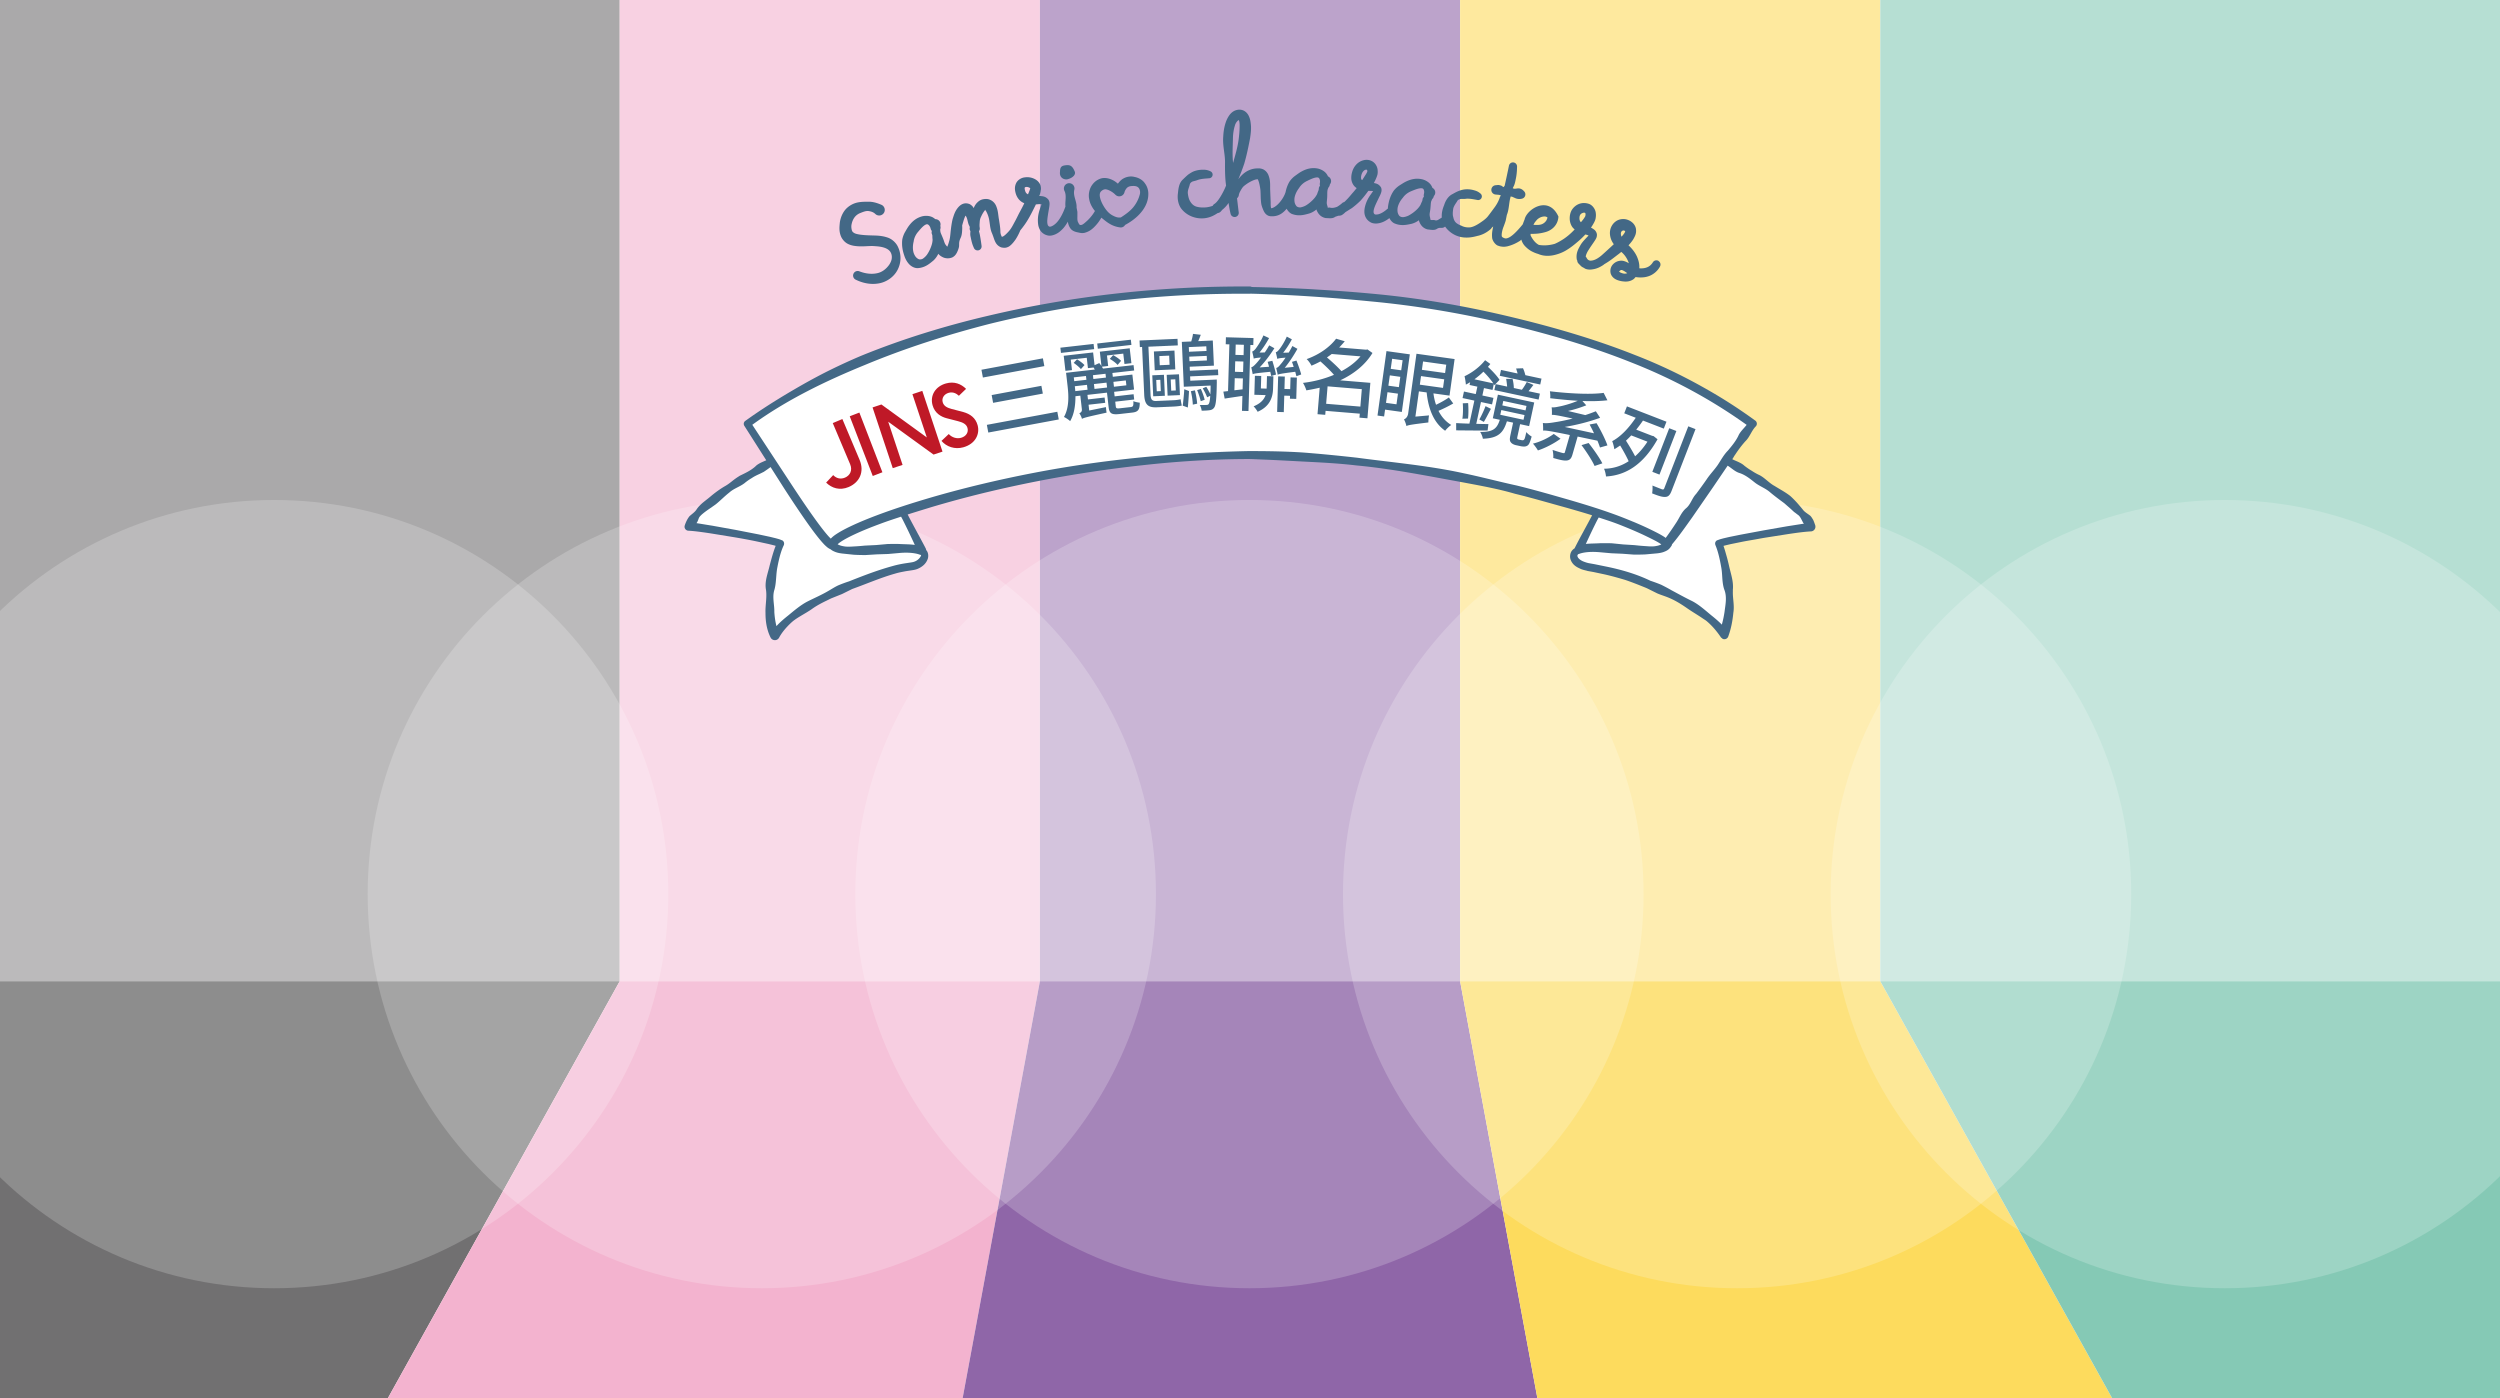 <svg width="1920" height="1074" viewBox="0 0 1920 1074" fill="none" xmlns="http://www.w3.org/2000/svg"><rect x="0" y="0" width="1920" height="1074" fill="#333333" stroke="none"/><g clip-path="url(#clip0_1004_13)"><path fill="#fff" d="M0 0h1920v1073.68H0z"/><g opacity=".6"><path d="M475.943 0H0v753.569h475.943V0z" fill="#717071"/><path d="M798.648 0H475.943v753.569h322.705V0z" fill="#F3B3CF"/><path d="M1121.35 0H798.648v753.569h322.702V0z" fill="#8F66A8"/><path d="M1444.06 0h-322.71v753.569h322.71V0z" fill="#FDDB5D"/><path d="M1920 0h-475.94v753.569H1920V0z" fill="#85C9B5"/></g><path d="M148.782 1341.95h-540.816L0 753.569h475.943L148.782 1341.95z" fill="#717071"/><path d="M689.597 1341.95H148.782l327.161-588.381h322.705L689.597 1341.95z" fill="#F3B3CF"/><path d="M1230.41 1341.95H689.597l109.051-588.381h322.702l109.06 588.381z" fill="#8F66A8"/><path d="M1771.23 1341.95h-540.82l-109.06-588.381h322.71l327.17 588.381z" fill="#FDDB5D"/><path d="M2312.03 1341.95h-540.8l-327.17-588.381H1920l392.03 588.381z" fill="#85C9B5"/><path opacity=".2" d="M210.544 989.37c167.17 0 302.688-135.518 302.688-302.688 0-167.169-135.518-302.687-302.688-302.687S-92.144 519.513-92.144 686.682c0 167.17 135.518 302.688 302.688 302.688z" fill="#fff"/><path opacity=".2" d="M585.056 989.37c167.17 0 302.688-135.518 302.688-302.688 0-167.169-135.518-302.687-302.688-302.687S282.368 519.513 282.368 686.682c0 167.17 135.518 302.688 302.688 302.688z" fill="#fff"/><path opacity=".2" d="M959.577 989.37c167.173 0 302.683-135.518 302.683-302.688 0-167.169-135.51-302.687-302.683-302.687-167.17 0-302.688 135.518-302.688 302.687 0 167.17 135.518 302.688 302.688 302.688z" fill="#fff"/><path opacity=".2" d="M1334.1 989.37c167.17 0 302.69-135.518 302.69-302.688 0-167.169-135.52-302.687-302.69-302.687s-302.69 135.518-302.69 302.687c0 167.17 135.52 302.688 302.69 302.688z" fill="#fff"/><path opacity=".2" d="M1708.61 989.37c167.17 0 302.69-135.518 302.69-302.688 0-167.169-135.52-302.687-302.69-302.687s-302.69 135.518-302.69 302.687c0 167.17 135.52 302.688 302.69 302.688z" fill="#fff"/><path d="M1394.24 404.511c0-.401-.04-.811-.18-1.212l-.04-.107c-.45-1.266-.9-2.621-1.46-3.859-.68-1.097-1.31-2.273-2.23-3.2-1.01-.82-2.1-1.524-3.11-2.264-1-.739-1.94-1.524-2.65-2.486-1.52-1.872-3.07-3.726-4.68-5.499-1.61-1.774-3.29-3.476-5.07-5.062-1.88-1.453-3.88-2.736-5.89-3.957-2.03-1.23-4.08-2.398-6.05-3.645-1.05-.553-2.02-1.204-2.95-1.908-1.88-1.399-3.62-2.994-5.49-4.402a23.683 23.683 0 00-2.95-1.916 42.619 42.619 0 01-6.12-3.414c-2.02-1.167-3.93-2.513-5.77-3.957-.81-.766-1.71-1.355-2.65-1.88-.31-.17-.63-.339-.95-.491-.78-.383-1.56-.757-2.37-1.096-1.09-.463-2.18-.927-3.22-1.479.14-.205.25-.437.39-.642.39-.597.78-1.212 1.11-1.854l1.22-1.791a93.884 93.884 0 013.41-4.786c1.25-1.622 2.54-3.217 3.93-4.75.85-.811 1.56-1.711 2.2-2.656.64-.954 1.21-1.952 1.78-2.95 1.14-2.014 2.28-4.046 3.96-5.766.05-.054.09-.107.14-.17.05-.053.1-.107.15-.169.48-.659.65-1.453.52-2.21a2.97 2.97 0 00-.39-1.07c-.2-.329-.46-.624-.8-.864l-.45-.321a400.97 400.97 0 00-21.72-14.705c-6.06-3.824-12.23-7.433-18.47-10.927-16.62-9.295-33.83-17.45-51.53-24.321-32.39-12.861-65.91-22.379-99.71-30.338-33.81-7.932-68.14-13.742-102.72-16.862-7.95-.74-15.91-1.399-23.87-1.978-5.64-.419-11.29-.758-16.93-1.097-2-.115-4-.267-6.01-.374a1233.47 1233.47 0 00-21.528-.989c-.312-.009-.623-.027-.926-.036-7.594-.285-15.196-.49-22.789-.633-.401-.231-.847-.401-1.346-.401a887.179 887.179 0 00-50.827 1.159c-33.857 1.756-67.608 5.481-101.029 11.256a820.323 820.323 0 00-49.847 10.214c-16.514 3.885-32.913 8.333-49.124 13.422a629.393 629.393 0 00-24.161 8.11 587.804 587.804 0 00-23.823 9.126 461.106 461.106 0 00-23.216 10.614c-10.499 5.161-20.722 10.856-30.801 16.8-11.916 7.032-23.609 14.456-34.856 22.557a2.762 2.762 0 00-1.096 1.72 2.62 2.62 0 000 1.025c.071.339.187.677.383.989l.035.063.027.035 16.791 26.39s-.018 0-.027.009c-1.702.766-3.458 1.452-5.089 2.335-.205.107-.41.231-.606.347-.927.553-1.818 1.168-2.593 1.979-1.756 1.595-3.699 2.878-5.731 4.019s-4.153 2.139-6.265 3.173c-.374.205-.713.463-1.07.686-1.631 1.007-3.164 2.148-4.67 3.342a72.246 72.246 0 01-2.789 2.139 26.99 26.99 0 01-2.959 1.89c-4.055 2.37-7.834 5.187-11.426 8.235-2.691 2.272-5.695 4.286-8.146 6.898a19.662 19.662 0 00-2.245 2.852c-.669 1.007-1.533 1.844-2.478 2.647-.936.802-1.934 1.559-2.87 2.424a19.029 19.029 0 00-2.076 3.253 27.491 27.491 0 00-1.515 3.698l-.054.161c-.08.249-.125.508-.142.775-.027.419.035.829.178 1.203.267.749.82 1.364 1.533 1.711a2.88 2.88 0 001.176.303c3.128.17 6.444.553 9.786.999 2.584.347 5.196.73 7.736 1.123l17.691 2.887c5.891.989 11.773 2.068 17.61 3.298l8.716 1.889 4.269 1.052 1.284.365c-1.952 5.036-3.2 9.813-4.545 14.83 0 .018-.009.036-.018.054-.66 2.95-1.613 5.891-2.309 8.876-.686 2.986-1.114 6.016-.704 9.144 1.141 6.203-.454 12.183-.24 18.44 0 1.551.035 3.119.16 4.688.125 1.568.312 3.146.597 4.705.571 3.129 1.489 6.221 2.906 9.18l.107.223.107.223a3.646 3.646 0 001.586 1.657 3.682 3.682 0 004.991-1.506c1.542-2.879 3.618-5.606 5.98-8.164 1.444-1.559 2.968-3.065 4.617-4.456 1.809-1.443 3.761-2.682 5.739-3.877 2.914-1.764 5.9-3.431 8.716-5.374 3.503-2.566 7.353-4.589 11.274-6.479 1.31-.633 2.594-1.301 3.913-1.898l2.317-.927 5.784-2.317 7.825-3.877c5.499-1.961 10.891-4.109 16.301-6.158 5.409-2.05 10.846-4.011 16.434-5.588 2.148-.669 4.34-1.141 6.541-1.551.633-.116 1.266-.259 1.899-.366l4.269-.641c1.649-.25 3.333-.508 4.928-1.212 1.569-.687 3.12-1.596 4.465-2.826a11.58 11.58 0 003.164-4.785c.651-1.943.508-4.67-.98-6.506-.036-.054-.08-.081-.134-.116-.027-.036-.062-.045-.089-.08 0-.036-.027-.063-.027-.099a3.42 3.42 0 00-.321-1.176c-1.069-2.139-2.192-4.171-3.297-6.247-3.307-6.23-6.693-12.299-9.902-18.538l-.659-1.328c5.918-1.872 11.862-3.69 17.798-5.517 19.749-5.909 39.757-11.024 59.926-15.471a964.722 964.722 0 0120.213-4.225 983.631 983.631 0 0120.302-3.788 927.258 927.258 0 0120.382-3.351 946.207 946.207 0 0140.961-5.383c13.681-1.532 27.415-2.745 41.166-3.564a700.964 700.964 0 0141.255-1.293c3.298.054 6.604.25 9.911.375 10.427.401 20.881.989 31.296 1.541 6.87.348 13.75.696 20.62 1.15 6.87.455 13.73 1.034 20.57 1.845 6.86.633 13.7 1.453 20.51 2.406 6.82.945 13.62 2.023 20.41 3.182 13.58 2.299 27.1 4.902 40.64 7.344 13.51 2.584 27.11 4.937 40.34 8.823 6.69 1.622 13.33 3.413 19.96 5.249 6.63 1.836 13.25 3.725 19.88 5.544 6.5 1.853 13.02 3.743 19.48 5.757l-.51 1.007c-4.25 8.137-8.75 15.962-12.93 24.322-.02.026-.03.053-.04.08a7.83 7.83 0 00-1.64 1.337c-.85.891-1.39 2.103-1.64 3.351a8.552 8.552 0 00-.14 1.88c.03.615.12 1.212.29 1.765a10.12 10.12 0 001.47 2.905c.59.829 1.3 1.524 2.05 2.112.98.776 2.05 1.355 3.12 1.854.56.268 1.12.535 1.66.758 1.28.49 2.57.802 3.87 1.105.38.08.73.249 1.11.312l4.22.757 8.43 1.792c3.45.766 6.89 1.666 10.31 2.629 2.16.606 4.32 1.212 6.46 1.889a260.04 260.04 0 0111.52 4.349c1.59.642 3.2 1.257 4.76 1.961l2.62 1.301 5.21 2.585a72.36 72.36 0 004.09 1.542c1.38.49 2.76.971 4.11 1.524 2.7 1.087 5.3 2.415 7.8 3.885 2.5 1.471 4.93 3.084 7.29 4.742 3.78 2.602 7.75 4.884 11.51 7.477.95.66 1.97 1.239 2.87 1.961 4.39 3.663 8.01 8.039 10.99 12.441l.12.179c.15.231.45.338.67.526.27.231.49.534.85.668s.72.16 1.07.16c.06 0 .11.027.17.027a3.17 3.17 0 002.81-2.059c2.21-6.024 3.36-12.209 3.94-18.368.93-5.427-.53-10.739-.38-16.095.01-.767-.03-1.524.07-2.291.1-1.551.03-3.075-.14-4.59-.34-3.03-1.13-5.989-1.89-8.948-.38-1.479-.75-2.95-1.07-4.429-.67-2.959-1.42-5.9-2.3-8.814a97.778 97.778 0 00-1.86-6.096l1.37-.375 4.27-.998 1.48-.303 7.26-1.479c3.21-.633 6.45-1.159 9.68-1.729 2.65-.464 5.29-.981 7.95-1.417l17.7-2.781c5.82-.864 11.99-1.765 17.47-2.041.34-.018.7-.08 1.03-.205a3.592 3.592 0 002.39-3.19c0-.063-.03-.134-.03-.205h.02z" fill="#436886"/><path d="M706.307 425.954c-4.082-1.506-10.177-1.783-15.703-1.248l-8.538.758-8.681.285-8.752.543c-2.941-.017-5.908-.071-8.903-.249l-9.117-.963a33.809 33.809 0 01-2.389-.392 17.73 17.73 0 01-2.486-.704c-1.177-.472-2.567-1.016-3.824-2.121-1.996-.873-2.86-1.8-3.832-2.647-1.034-.936-1.836-1.863-2.7-2.807-1.658-1.881-3.182-3.779-4.67-5.704-2.968-3.841-5.758-7.745-8.494-11.666-5.472-7.861-10.721-15.82-15.908-23.823l-10.508-16.514-2.281 1.666-2.852 1.961-3.093 1.542c-2.103.953-4.206 1.925-6.105 3.226a40.675 40.675 0 00-5.65 3.948c-3.636 2.799-8.28 4.109-11.711 7.219-1.809 1.417-3.511 2.95-5.205 4.492-1.693 1.542-3.368 3.084-5.115 4.501-3.619 2.682-7.549 5.035-10.918 7.985-.775.793-1.657 1.524-2.103 2.576-.472 1.033-.74 2.192-1.31 3.101-.152.321-.366.562-.544.856 4.109.632 8.11 1.328 12.192 1.969l17.745 3.2 17.699 3.458 8.859 1.898 4.456 1.087 2.282.642 1.23.419c.258.151.508.196.873.383.107.036.214.027.321.072 1.185.516 1.773 1.755 1.595 2.976 0 .045-.018.08-.026.125-.036.196-.045.401-.134.597a.25.25 0 01-.036.071l-.089.188c-1.702 3.556-2.941 7.86-3.903 12.174-.321 1.435-.615 2.87-.883 4.287-.909 4.322-.882 8.734-1.452 13.065a33.993 33.993 0 01-.82 4.296c-1.462 4.295-.722 8.698-.33 13.02.133 1.444.223 2.879.187 4.296.232 3.69.749 7.353 1.631 10.873 2.772-3.075 5.927-5.713 9.046-8.199 4.67-3.832 9.286-7.816 14.607-10.632 2.683-1.364 5.392-2.63 8.075-3.931 2.682-1.301 5.329-2.638 7.905-4.144 2.593-1.462 5.098-3.137 7.789-4.394a103.78 103.78 0 018.369-3.101c8.244-3.28 16.586-6.524 25.115-9.269a189.98 189.98 0 018.6-2.558c2.888-.82 5.837-1.435 8.814-1.925l4.483-.677c1.212-.187 2.451-.366 3.529-.856 1.106-.436 2.059-1.114 2.817-1.818.748-.704 1.292-1.444 1.586-2.014.303-.49.392-.766.294-1.159-.232-.035-.472-.026-.686-.107l-.33-.124-.018-.009zm678.093-25.347c-1.08-1.863-1.84-4.135-3.82-5.365-.9-.678-1.74-1.391-2.71-2.023l-2.46-2.291-5.1-4.465c-3.66-2.7-7.32-5.419-10.85-8.36-3.45-3.074-7.97-4.589-11.61-7.397-.9-.713-1.81-1.435-2.73-2.139-1.82-1.408-3.71-2.754-5.75-3.823a21.704 21.704 0 00-3.2-1.39c-3.61-1.025-6.23-3.797-9.33-5.722l-11.16 16.443-16.19 23.457c-4.97 6.925-9.68 13.805-15.37 20.525-.12.339-.13.731-.33 1.016l-.9 1.275c-1.56 2.21-3.59 2.941-5.21 3.573-1.7.606-3.29.847-4.86 1.034l-9.1.829c-2.99.143-5.95.169-8.89.152l-8.74-.66-8.67-.374-8.57-.776a66.068 66.068 0 00-4.23-.249c-4.25-.098-8.49.294-11.75 1.47l-.27.098c-.11.036-.22.027-.33.054-.75.526-1.05 1.176-.65 2.103.65 1.649 2.83 3.066 5.07 3.859 1.13.428 2.32.811 3.57 1.061l4.44.793 8.8 1.8c11.71 2.38 23.33 5.758 34.02 10.909 2.83.945 5.64 1.952 8.38 3.11 2.67 1.337 5.3 2.727 7.89 4.225 5.26 2.816 10.46 5.704 15.89 8.333 5.34 2.816 9.86 6.96 14.53 10.819 2.81 2.228 5.59 4.59 8.21 7.228.1-.49.19-.989.34-1.47.71-2.692 1.24-5.464 1.68-8.298.69-5.615 2.06-11.604-.22-17.263-.48-1.399-.79-2.825-1.01-4.26-.67-4.305-.49-8.725-1.35-13.039-.25-1.408-.52-2.852-.81-4.286-.88-4.314-2-8.645-3.51-12.264l-.14-.312c-.06-.142-.05-.294-.08-.436-.02-.09-.05-.17-.06-.268-.17-1.23.45-2.46 1.64-2.959.11-.044.22-.035.32-.062.35-.169.58-.214.83-.348l1.23-.401 2.29-.624 4.47-1.042 8.87-1.801 17.73-3.306 17.75-3.101c4.35-.66 8.61-1.373 13.01-2.024-.4-.481-.79-.971-1.03-1.568h.03z" fill="#fff"/><path d="M1261.5 410.482c-6.2-2.87-12.53-5.499-18.93-7.995-4.86-1.845-9.81-3.449-14.77-5.053l-.94 1.693c-3.13 6.114-6.08 12.397-8.94 18.618 3.82-.401 7.46-.303 11.12-.561 2.97-.045 5.92-.036 8.85.053l8.7.882 8.62.535c2.86.321 5.69.597 8.51.758 2.8.214 5.64.472 8.24-.089 1.43-.205 2.89-.687 3.94-1.212-.33-.241-.63-.473-.99-.704a53.141 53.141 0 00-4.28-2.451c-2.97-1.533-6.04-3.013-9.12-4.474h-.01zm-605.761 9.198c2.816-.134 5.659-.375 8.52-.66l8.636-.419 8.699-.784c2.923-.08 5.873-.089 8.832-.045 3.992.268 7.976.134 12.147.722-3.021-6.55-6.158-13.172-9.438-19.651-.365-.687-.749-1.355-1.105-2.041-5.446 1.773-10.882 3.565-16.238 5.57-6.408 2.38-12.772 4.893-18.903 7.727-3.057 1.417-6.078 2.923-8.895 4.563-1.381.829-2.763 1.693-3.868 2.593-.338.277-.561.517-.82.767 1.034.606 2.621 1.176 4.171 1.426 2.612.606 5.464.401 8.262.232z" fill="#fff"/><path d="M1254.41 400.732c3.22 1.346 6.42 2.754 9.6 4.215 3.17 1.489 6.34 3.022 9.5 4.679 1.58.829 3.15 1.729 4.73 2.754.33.223.68.499 1.01.74 2.7-3.645 5.26-7.371 7.72-11.158 1.98-2.817 3.34-6.07 5.37-8.841.68-.927 1.44-1.801 2.31-2.576 3.77-2.941 4.74-7.878 7.96-11.22 2.75-3.663 5.46-7.362 8.07-11.141 2.52-3.832 5.77-7.13 8.4-10.882 2.55-3.805 4.68-7.932 7.93-11.22 2.96-3.512 5.9-7.041 7.96-11.203 1.42-3.378 4.3-5.775 6.45-8.583-27.12-19.428-56.81-35.417-87.98-47.698-31.98-12.807-65.14-22.441-98.67-30.329-33.54-7.86-67.63-13.6-101.98-16.79-30.73-3.03-61.566-5.169-92.483-5.945-.115.018-.222.071-.338.071h-.018c-8.413-.071-16.835 0-25.249.179a823.248 823.248 0 00-75.558 5.142c-8.36.963-16.71 2.05-25.035 3.271a780.423 780.423 0 00-74.301 14.589c-32.593 8.369-64.712 18.636-95.709 31.559-30.213 12.37-59.926 26.701-86.334 45.889l29.857 45.479c5.213 7.932 10.48 15.82 15.935 23.538 2.727 3.85 5.499 7.673 8.377 11.354 1.435 1.836 2.906 3.636 4.412 5.321a52.725 52.725 0 001.702 1.755 19.046 19.046 0 011.756-1.675c1.551-1.257 3.092-2.219 4.652-3.182 3.119-1.854 6.274-3.44 9.465-4.946 6.372-2.995 12.843-5.606 19.357-8.075 6.515-2.459 13.084-4.741 19.688-6.907 6.604-2.165 13.234-4.206 19.892-6.185 13.315-3.921 26.728-7.477 40.212-10.721a932.295 932.295 0 0140.658-8.788c27.245-5.258 54.712-9.162 82.305-11.898 27.592-2.736 55.301-4.295 83.053-4.884 13.939.027 27.771.196 41.634 1.106 13.83 1.069 27.63 2.441 41.4 3.983 27.45 3.69 55.17 6.043 82.29 12.023 13.58 2.825 26.98 6.435 40.53 9.367 13.47 3.297 26.79 7.156 40.13 10.971 13.32 3.903 26.61 7.985 39.61 12.958a405.12 405.12 0 019.7 3.913l.03-.009z" fill="#fff"/><path d="M646.937 321.819l13.213 31.31c3.931 9.316-.089 17.403-8.403 20.912-6.84 2.886-12.988.827-17.276-3.407l5.419-5.76c2.498 2.627 5.78 3.326 9.082 1.933 3.833-1.618 5.922-5.556 3.932-10.273l-13.338-31.605 7.371-3.11zm30.751 40.883l-7.404 2.857-17.695-45.856 7.404-2.857 17.695 45.856zm15.482-5.664l-7.531 2.505-15.514-46.639 6.801-2.262 34.856 25.299-11.05-33.218 7.591-2.525 15.514 46.639-6.862 2.282-34.835-25.238 11.03 33.157zm42.71-33.544l-8.8-2.275c-4.22-1.088-9.149-3.772-10.877-10.001-2.137-7.709 2.408-14.549 10.302-16.738 6.414-1.779 11.593.372 15.432 4.155l-5.501 5.312c-1.876-1.738-4.538-3.192-7.806-2.285-3.701 1.026-5.484 4.177-4.645 7.199.872 3.145 3.588 4.318 6.825 5.213l8.879 2.32c5.474 1.537 9.556 4.523 11.112 10.135 1.865 6.722-1.588 14.388-11.024 17.005-6.476 1.795-12.867-.417-16.709-4.93l5.579-5.267c2.397 2.656 6.107 3.819 9.437 2.895 3.947-1.094 5.853-4.279 4.947-7.548-.838-3.022-3.712-4.284-7.151-5.19z" fill="#BF1927"/><path d="M753.75 283.967l47.192-8.772 1.111 5.978-47.192 8.772-1.111-5.978zm7.844 19.438l38.194-7.1 1.111 5.978-38.193 7.1-1.112-5.978zm-3.688 22.883l54.113-10.058 1.1 5.914-54.113 10.059-1.1-5.915zm110.575-65.405l.455 4.007-25.818 2.932-.455-4.006 25.818-2.933zm-28.616 3.251l.455 4.006-25.5 2.896-.455-4.006 25.5-2.896zm-5.062 31.428l-9.348 1.061c.138 1.209.275 2.417.363 3.76l9.411-1.069-.426-3.752zm-.773-6.805l-9.348 1.062.333 2.925 9.348-1.061-.333-2.926zm15.34 1.221l-.332-2.925-9.666 1.098.332 2.925 9.666-1.098zm15.257 2.196l-9.538 1.084.426 3.752 9.539-1.084-.427-3.752zm-24.056 6.533l9.666-1.098-.426-3.752-9.666 1.098.426 3.752zm19.465 14.858l8.394-.953c1.844-.21 2.146-.953 1.996-4.543 1.161.577 3.402 1.031 4.901 1.183.042 5.47-1.318 7.106-5.77 7.612l-9.666 1.097c-6.295.716-7.909-.454-8.465-5.35l-1.257-11.065-15.008 1.704.397 3.498 12.782-1.452.463 4.07-12.782 1.452.505 4.451 12.843-2.618a47.82 47.82 0 00.484 4.261c-15.399 3.359-17.582 3.993-18.909 4.788-.271-1.257-1.287-3.396-2.039-4.341.982-.434 2.203-1.024 1.957-3.186l-1.17-10.301-3.751.426c.015 6.375-.78 13.55-4.074 19.142-.95-.987-3.526-2.691-4.743-3.197 4.081-7.163 3.606-16.448 2.848-23.126l-1.228-10.81 22.066-2.506a39.874 39.874 0 00-.951-1.567l-4.324.491-.903-7.949-12.273 1.394.918 8.076-5.024.571-1.315-11.574 22.575-2.564 1.112 9.793 3.615-1.634c.532.712 1.127 1.418 1.674 2.257l-1.25-11.001 22.956-2.607 1.301 11.446-5.342.607-.903-7.949-12.527 1.423.917 8.076-4.833.549c.319.543.631 1.023.873 1.447l23.465-2.666.469 4.134-16.724 1.899.332 2.926 15.008-1.705 1.307 11.51-15.325 1.741.397 3.497 14.562-1.654.462 4.07-14.562 1.654.397 3.498c.181 1.589.662 1.857 3.142 1.575zm-27.15-33.18l-2.742 3.081c-1.19-1.41-3.542-3.398-5.566-4.778l2.587-2.742c2.074 1.246 4.467 3.036 5.721 4.439zm19.425-4.783l2.572-2.868c2.194 1.168 4.849 2.992 6.103 4.395l-2.671 3.138c-1.198-1.475-3.796-3.37-6.004-4.665zm35.757 32.354l13.171-.584c1.79-.079 4.147-.376 5.476-.755.187 1.337.612 3.688.919 4.828-1.201.373-3.814.681-6.627.806l-12.468.553c-6.905.307-9.445-2.079-9.785-9.752l-1.623-36.572-1.726.077-.224-5.051 29.155-1.293.224 5.051-22.57 1.001 1.634 36.828c.17 3.836 1.247 5.005 4.444 4.863zm10.17-27.806l-.312-7.033-7.545.335.312 7.033 7.545-.335zm3.743-10.928l.641 14.45-15.792.7-.641-14.45 15.792-.7zm-13.988 22.594l.385 8.695 3.133-.139-.385-8.695-3.133.139zm-2.327 12.531l-.715-16.112 8.951-.397.715 16.112-8.951.397zm17.354-4.485l-.38-8.568-3.517.156.38 8.568 3.517-.156zm2.46-12.409l.71 15.984-9.463.42-.709-15.985 9.462-.419zm6.77 25.517l-3.907-1.429c.422-3.478 1.009-9.013 1.17-12.608l3.649 1.376c-.164 3.531-.557 9.121-.912 12.661zm2.327-12.532l3.11-.65c.848 3.229 1.547 7.427 1.736 10.237l-3.364.726c-.06-2.816-.695-7.016-1.482-10.313zm11.86-34.479l-13.427.595.159 3.581 13.426-.596-.158-3.58zm-12.945 11.465l13.427-.596-.156-3.516-13.427.595.156 3.517zm22.127 10.678l-21.611.958.148 3.325 20.332-.902s-.002 1.41.026 2.049c-.2 12.821-.684 17.776-2.078 19.567-.906 1.258-2.037 1.756-3.565 1.952-1.274.185-3.7.356-6.008.331-.123-1.34-.717-3.172-1.474-4.355 2.246.092 4.292.002 5.187-.038.831-.037 1.276-.121 1.698-.716.544-.729.977-2.542 1.193-6.331l-2.382 1.195c-.657-1.829-2.066-4.714-3.381-6.897l2.704-1.145c1.167 1.742 2.42 3.992 3.141 5.818.11-1.863.202-4.109.211-6.8l-20.588.913-1.528-34.462 7.225-.32c.618-1.95 1.161-4.152 1.343-5.825l5.988.695c-.629 1.693-1.262 3.323-1.961 4.892l11.189-.497.857 19.309-18.606.826.136 3.069 21.611-.959.193 4.348zm-10.436 18.913l-3.027 1.095c-.485-2.285-1.667-5.82-2.748-8.527l2.843-.895c1.206 2.638 2.449 6.106 2.932 8.327zm29.886-34.294l.229-7.933-6.27-.18-.228 7.932 6.269.181zm-7.052 27.008l6.295-.715.241-8.381-6.269-.18-.267 9.276zm6.678-14.022l.232-8.06-6.269-.181-.232 8.061 6.269.18zm7.832-20.711l-2.239-.064-1.462 50.731-4.989-.144.329-11.451c-4.886.691-9.709 1.449-13.632 2.04l-.999-5.343 3.598-.408 1.034-35.889-2.815-.082.154-5.373 21.176.61-.155 5.373zm10.517 23.865l4.926.142-.278 9.66c-.183 6.333-2.308 13.443-11.84 17.586-.542-1.168-2.145-3.327-3.08-4.186 5.637-2.335 8.095-5.401 9.212-8.634l-8.636-.249.42-14.586 4.862.14-.277 9.596 4.415.127.276-9.596zm.509-10.998l3.608-.792c1.054 3.424 2.333 7.942 2.833 10.582l-3.746 1.108a55.891 55.891 0 00-.675-3.22c-10.85 1.032-12.461 1.369-13.499 1.852-.221-1.223-.721-3.863-1.129-5.283 1.031-.226 2.278-1.279 3.799-2.964.66-.685 2.118-2.372 3.717-4.567-3.849.274-4.946.562-5.595.863-.157-1.221-.783-3.928-1.187-5.476.774-.17 1.693-.976 2.622-2.101.867-1.192 4.132-5.644 5.994-10.264l4.359 2.046c-2.165 4.036-4.908 8.118-7.363 11.121l4.036-.076a60.524 60.524 0 003.423-5.472l3.969 2.228c-3.421 5.407-7.48 10.733-11.309 14.72l7.186-.497c-.281-1.353-.694-2.581-1.043-3.808zm25.779 9.707l-3.689 1.366c-.23-.903-.579-2.13-.862-3.418-10.795 1.353-12.471 1.753-13.511 2.3-.157-1.221-.787-3.801-1.131-5.219.965-.164 2.148-1.219 3.414-2.911.725-.748 2.188-2.626 3.73-5.015-4.492.319-5.652.606-6.303.971-.223-1.159-.789-3.736-1.196-5.156.835-.104 1.625-.85 2.554-1.976.993-1.124 4.066-5.581 5.923-10.009l3.909 2.097c-2.03 3.783-4.442 7.491-6.7 10.307l4.294-.132c.941-1.573 1.953-3.337 2.77-5.042l3.908 2.161c-2.97 5.293-6.386 10.509-9.768 14.573l6.871-.699c-.409-1.356-.884-2.65-1.297-3.878l3.422-.99c1.375 3.369 2.972 7.961 3.662 10.67zm-8.456 11.281l.26-9.021 4.862.141-.472 16.377-4.862-.14.064-2.239-4.414-.128-.365 12.667-5.118-.147.787-27.317 5.118.148-.274 9.532 4.414.127zm27.604 11.247l26.28 2.165 1.11-13.395-26.28-2.165-1.11 13.395zm26.38-36.421l-22.07-1.819c-1.23.926-2.46 1.788-3.68 2.651 3.78 3.201 8.37 7.433 11.13 10.55 5.72-3.062 10.78-6.819 14.62-11.382zm7.57 20.338l-2.24 27.236-6.13-.505.26-3.061-26.28-2.166-.25 3.062-5.94-.489 1.68-20.347c-3.41.811-6.86 1.49-10.25 2.045-.5-1.71-1.64-4.308-2.61-5.737 8.04-.943 16.3-3.024 23.82-6.193-2.63-3.107-6.8-7.11-10.39-10.296a71.348 71.348 0 01-6.88 3.286c-.71-1.536-2.44-3.926-3.7-5.057 10.66-3.81 18.36-9.982 22.61-15.668l6.65 1.96c-1.35 1.623-2.77 3.24-4.31 4.783l20.73 1.707.98-.24 3.88 2.761c-5.64 9.295-14.56 16.202-24.78 21.011l23.15 1.908zm24.78-17.362l-8.05-1.12-1.08 7.734 8.05 1.12 1.08-7.734zm-12.76 32.73l8.05 1.12 1.14-8.177-8.05-1.12-1.14 8.177zm2.94-21.108l-1.11 7.923 8.06 1.12 1.1-7.924-8.05-1.119zm15.36-16.15l-6.15 44.246-12.87-1.79-.73 5.261-5.08-.705 6.89-49.507 17.94 2.495zm8.6 16.704l-.92 6.593 17.81 2.478.92-6.593-17.81-2.478zm19.37-8.742l-17.81-2.478-.89 6.403 17.81 2.478.89-6.403zm1.99 25.155l3.37 4.604c-3.45 2.04-7.75 4.155-11.32 5.662 2.28 4.517 5.51 8.261 9.8 10.861-1.49.956-3.59 2.991-4.69 4.452-8.77-6.194-12.87-16.651-14.2-29.436l-5.95-.829-2.7 19.398 10.47-.935c-.31 1.703-.51 4.066-.5 5.423-13.15 1.596-15.4 1.994-16.86 2.76-.26-1.393-1.14-3.906-1.88-5.107 1.17-.484 2.84-1.803 3.22-4.529l6.38-45.894 29.29 4.074-3.91 28.082-12.36-1.72c.41 3.094 1.04 6.025 2.02 8.745 3.38-1.596 7.3-3.765 9.82-5.611zm34.96-5.683l.99-4.567 8.82 1.899c-.14-1.797-.42-4.149-.76-5.924l4.91.01c.59 2.155.99 5.123.98 7.018l6.19 1.334c1.36-1.738 2.88-4.226 3.77-5.933l5.09 2.209c-1.28 1.688-2.56 3.377-3.73 4.828l8.7 1.873-.98 4.567-33.98-7.314zm36.2-8.771l-.97 4.505-31.1-6.695.97-4.505 12.76 2.748c-.37-1.323-.8-2.66-1.13-3.845l5.27-.174c.77 1.606 1.39 3.573 1.81 5.299l12.39 2.667zm-51.5.5l14.51 3.125c-1.89-2.764-4.7-6.119-7.62-8.974-2.17 2.153-4.56 4.126-6.89 5.849zm10.73 34.389l-.62 4.974c-8.44.015-17.39-.079-24.12-.153l-.04-5.574c2.84.155 6.34.319 10.18.426l3.81-17.706-9.07-1.954 1.08-5.005 9.07 1.953 1.23-5.693-6.01-1.293.46-2.128c-1.13.674-2.18 1.299-3.28 1.848-.08-1.458-.59-4.842-1.03-6.442 5.52-2.543 11.66-7.047 15.81-12.309l4.02 2.896c-.63.782-1.24 1.501-1.85 2.22 3.66 3.342 7.05 7.083 8.91 9.972l-3.88 4.073-.54-.837-.97 4.505-6.57-1.414-1.23 5.693 8.51 1.832-1.08 5.006-8.51-1.832-3.61 16.768c3.06.07 6.19.153 9.33.174zm-19.68-15.954l4.1-.166c.33 3.933.33 8.779-.08 11.899l-4.34.112c.53-3.093.6-7.988.32-11.845zm16.17 14.283l-3.46-1.858c1.57-2.739 3.65-7.202 4.76-10.236l4.14 2.069c-1.85 3.4-3.83 7.425-5.44 10.025zm13.42-9.092l-.78 3.629 17.83 3.839.78-3.629-17.83-3.839zm1.51-7.008l-.74 3.442 17.83 3.839.74-3.442-17.83-3.839zm11.94 29.675l1.94.417c.5.108 1.08.167 1.43.046.34-.058.75-.428 1.1-1.139.3-.786.78-2.712 1.29-5.09.86 1.168 2.69 2.676 4.1 3.437-.72 2.463-1.53 4.974-2.18 5.881-.61.982-1.57 1.496-2.66 1.718-.9.2-2.5.051-3.56-.178l-3.76-.808c-1.37-.296-3.05-1.049-3.84-2.203-.88-1.105-1.01-2.312-.24-5.878l1.98-9.197-4.76-1.024c-2.75 8.834-6.65 12.97-18.46 13.374-.2-1.484-1.19-3.921-2.08-5.227 10.05.135 12.93-2.585 15.1-9.319l-5.38-1.158 3.9-18.145 27.91 6.008-3.91 18.144-6.94-1.495-2.07 9.573c-.18.876-.24 1.452-.03 1.694.21.241.56.447 1.12.569zm26.83-4.332l5.2 3.694c-4.99 3.691-11.85 7.176-17.37 8.985-.79-1.426-2.59-3.944-3.82-5.23 5.51-1.342 11.75-4.275 15.99-7.449zm33.54 5.193l-15.2-3.178-3.98 13.838c-.85 2.952-1.99 4.356-4.52 4.562-2.46.224-5.73-.653-10.22-1.945.15-1.688-.07-4.414-.55-6.217 3.4 1.176 6.9 2.185 7.96 2.425 1.01.222 1.32.046 1.52-.63l3.8-13.223c-15.79-3.214-18.41-3.571-20.53-3.382.07-1.178-.01-4.132-.19-5.846 2.25.312 5.09.133 9.24-.606 2.49-.347 7.62-1.268 13.65-2.795-12.28-2.67-14.4-2.947-15.97-2.801.09-1.239.09-4.237-.18-5.846 1.6.196 3.28-.055 5.62-.578 2.24-.356 8.69-1.961 14.47-4.428-7.01-.418-14.39-1.145-21.21-1.977.24-1.529 0-3.929-.2-5.319 14.49 1.709 31.14 2.639 41.27 1.226l2.89 5.693c-5.59.657-12.22.811-19.2.534l2.97 3.32c-4.58 1.81-9.34 3.304-14.04 4.35l13.28 3.156c2.72-.883 5.47-1.888 8.1-2.929l3.29 5.009c-9.06 3.252-18.25 5.537-27.2 7.022l22.51 4.88c-1.06-2.367-2.31-4.725-3.38-6.767l5.34-.991c3.29 5.474 6.83 12.62 8.35 17.053l-5.73 1.615a70.788 70.788 0 00-1.96-5.225zm-12.23 3.404l5.46-1.625c3.76 4.746 8.43 11.419 10.55 15.626l-5.97 2.01c-1.81-4.118-6.29-11.002-10.04-16.011zm50.66-2.637l-12.47-4.835a65.898 65.898 0 01-4.04 4.06c2.43 3.825 5.22 8.478 7.02 11.989 3.45-3.056 6.61-6.774 9.49-11.214zm-17.83-21.81l2.06-5.31 30.37 11.775-2.06 5.31-15.99-6.199c-1.61 2.394-3.43 4.778-5.18 6.984l12.23 4.742 1.09.215 3.04 2.415c-10.9 19.454-24.27 27.726-39.57 28.591-.16-1.71-.76-4.414-1.53-5.95 6.6-.047 13.01-1.886 18.92-5.776-1.6-3.501-4.17-8.204-6.52-12.066-1.48 1.003-2.97 2.005-4.47 2.865-.19-1.448-.95-4.625-1.65-6.199 6.55-3.433 12.77-10.084 18.09-17.973l-8.83-3.424zm40.03 13.598l-12.98 33.476-5.49-2.128 12.98-33.477 5.49 2.129zm9.15-3.592l5.55 2.151-18.41 47.5c-1.28 3.282-2.57 4.496-4.86 4.568-2.26.155-5.37-.846-10.06-2.733.31-1.525.42-4.295.26-6.005 3.14 1.286 6.31 2.512 7.2 2.859 1.04.333 1.51.174 1.88-.781l18.44-47.559zM681.344 182.328c-3.039-.99-5.971-1.311-8.761-1.435-5.481-.134-10.98-.232-14.946-1.284-.962-.267-1.702-.65-2.13-1.007-.472-.294-.713-.543-.971-1.016-.535-.98-.954-3.404-.526-5.303.82-4.046 2.87-7.005 6.31-8.529 2.139-.829 4.287-1.818 6.417-1.702 2.085.267 3.948.784 5.499 2.264a4.295 4.295 0 104.598-7.077l-.445-.187c-2.959-1.221-6.319-2.263-9.527-2.103-3.173-.045-6.292.018-9.189.784-3.289.9-6.586 2.915-8.823 5.74-2.193 2.861-3.387 6.176-3.868 9.456-.294 3.36-.749 6.461.873 10.579.847 2.04 2.469 3.992 4.296 5.213 1.872 1.177 3.743 1.703 5.392 2.014 6.586 1.141 11.702-.187 16.648.348 4.991.276 8.797 1.266 10.944 3.529 1.195 1.203 1.943 3.342 1.774 5.267-.036 1.979-.954 3.842-1.996 5.446-2.228 3.119-5.366 5.766-9.447 6.533-4.002.873-8.619.338-13.155-1.355l-.437-.161a3.498 3.498 0 00-4.331 1.729 3.503 3.503 0 001.577 4.688c5.214 2.594 11.453 4.011 17.647 2.915 6.167-1.025 11.951-5.045 14.723-10.731 2.861-5.668 2.816-12.495-.374-18.359-1.729-2.941-4.706-5.356-7.772-6.248v-.008zm138.791-44.722c4.153-1.168 6.15-3.726 5.285-5.811-1.943-4.715-3.725-5.463-7.976-4.733-3.378.58-3.253 2.906-3.414 5.375-.294 4.482 3.699 5.855 6.105 5.178v-.009zm453.655 62.787a3.19 3.19 0 00-4.39 1.051c-1.32 2.148-3.17 3.61-5.64 4.251-1.22.321-2.57.464-3.95.41-.27 0-.55-.053-.83-.08.28-3.306-.68-6.435-1.88-9.153-1.56-3.315-3.85-6.105-6.42-8.493.06-.071.14-.125.2-.196 1.26-1.346 2.48-2.808 3.61-4.635.97-1.844 2.53-4.126 1.89-8.012-.36-1.871-1.51-3.547-2.67-4.563-1.18-1.016-2.18-1.613-3.71-2.174-2.9-1.052-6.39-.633-8.88 1.087-2.52 1.693-4.1 4.456-4.55 7.183-.45 2.754.15 5.285 1.03 7.415.5 1.123 1.12 2.13 1.8 3.075a667.5 667.5 0 01-8.84 8.092c-2.31 2.077-5.01 3.877-7.49 4.358-.68.143-1.23.196-1.72.179-.53-.054-.96-.259-1.4-.455-.57-.374-1.03-.936-1.49-1.8-.09-.17-.2-.357-.33-.517-.08-.107-.2-.161-.28-.259.08-1.319.98-3.422 2.25-5.293 1.49-2.46 3.26-4.777 5.16-7.745.41-.829 1.08-1.604 1.18-3.485.12-1.569-.94-3.342-1.88-4.1-.98-.811-1.88-1.31-2.69-1.702.9-1.319 1.75-2.718 2.59-4.331.23-.526.44-.927.67-1.613.28-.829.38-1.489.41-1.961.17-1.043.18-2.237 0-3.511-.27-2.54-2.26-5.713-5.1-6.792-5.47-1.907-10.38.286-13.16 4.43-1.36 2.148-1.75 4.697-1.73 6.613-.04 2.094.56 4.607 1.96 6.648.57.785 1.21 1.346 1.84 1.899-3.05 3.253-6.45 6.185-10.18 8.377a41.234 41.234 0 01-5.06 2.656c-3.98 1.185-8.34 1.506-12.25.847-2.72-1.417-4.84-4.18-6.37-7.308-.02-.384-.01-.785 0-1.195 3.8.089 7.34-.205 11.29-1.319 4.68-1.212 9.7-5.071 10.1-11.942-7.62-16.72-24.34-5.57-25.96 2.112-.51 1.266-1 2.558-1.47 3.868-2.05 2.54-4.21 4.973-6.49 7.103-1.97 1.827-4.3 3.565-6.4 3.717-.5 0-.97-.099-1.31-.268-.4-.142-1.06-.445-1.32-.668-.64-.669-.39-.179-.59-.972-.2-1.666.39-4.759 1.55-7.495.49-1.417 1.06-2.816 1.47-4.26l.89-4.403c1.85-4.509 1.53-9.563 2.96-14.17l1.16.223 2.38 1.078c1.58.713 3.31.847 5.18.383a3.537 3.537 0 001.45-.775 3.379 3.379 0 00.23-4.768l-.28-.303c-1.39-1.533-2.98-2.202-4.78-2.041-.91.134-1.83.303-2.69.232l-.96-.268c-.02-.089-.02-.178-.05-.267.37-.713.73-1.417 1.04-2.148.56-1.435.88-2.932 1.16-4.429.67-2.977.97-6.025 1.03-9.109l.02-.775c.04-1.489-1-2.843-2.52-3.146a3.145 3.145 0 00-3.71 2.46 697.468 697.468 0 01-3.32 15.516c-.3.258-.51.57-.71.909-.71-.152-1.29-.829-1.96-1.132-.83-.178-1.63-.544-2.53-.454l-1.78.178a3.58 3.58 0 00-3.21 3.235c-.19 1.97 1.27 3.716 3.24 3.904l2.57.24c.49.107.98.241 1.47.348-.44.846-.86 1.693-1.12 2.593-1.01 2.692-2.48 5.151-4.21 7.397-1.64 2.22-3.21 4.394-4.88 6.489-1.76 2.032-3.99 3.466-6.08 4.901-2.13 1.355-4.37 2.674-6.87 3.182-2.5.321-5.11-.08-7.33-1.301-.17-.089-.39-.134-.57-.205-.95-.419-1.85-.874-2.63-1.435-1.82-1.248-2.52-3.128-2.86-4.929-.6-1.746-.35-4.242.05-6.755.76-2.433 2.16-3.913 3.29-5.936 1.65-1.845 4.38-.918 6.53-1.337 2.2-.222 5.1.277 6.59.553l2.22.401c.93.169 1.93-.151 2.6-.918 1.01-1.167.9-2.941-.27-3.957-2.13-1.863-3.86-2.29-5.69-2.789-1.8-.455-3.61-.615-5.42-.553-3.68.134-7.11 1.702-10.27 3.583-3.57 1.622-5.62 5.276-6.64 8.591-1.15 2.808-2.07 5.971-1.78 9.501-.39.231-.72.525-1.12.73-1.24.731-2.55 1.934-4.1 1.346-1.35-.419-2.91.17-3.45-.428-.27-.365-.09-.338-.24-1.301-.23-.811-.62-2.201-.38-3.6.2-1.408.5-2.879.61-4.439.17-1.541.14-3.199.54-4.75.26-.561.51-1.15.76-1.729.62-.57 1.06-1.301 1.21-2.148.08-.116.13-.258.21-.356.47-.562.8-1.257.9-2.032.25-1.72-.67-3.298-2.13-4.055a10.2 10.2 0 00-.9-1.863c-1.4-2.326-4.05-3.859-6.34-4.572-4.76-1.292-8.96-.339-12.55 1.337-1.84.811-3.47 1.934-5.2 3.012-1.71 1.034-3.56 2.701-4.8 4.349-2.4 3.565-3.65 7.442-4.25 11.586-.12.669-.14 1.382-.19 2.086-.16.098-.33.151-.47.276-1.78 1.569-3.71 2.906-5.63 3.645-1.79.802-4.16.695-4.08.294-.82-.508-1.05-1.693-.48-3.948.6-2.103 1.72-4.394 2.85-6.773l1.81-3.725c.32-.678.63-1.373.9-2.282.27-.838.51-2.549-.26-3.948-1.93-2.879-3.97-2.799-5.37-3.253.64-1.23 1.26-2.46 1.85-3.868.3-.749.6-1.479.91-2.692.31-1.782.17-2.281.1-3.556-.18-2.183-1.57-5.008-3.99-6.425-2.4-1.462-5.09-1.462-7.18-.82-4.35 1.23-7 4.768-8.15 8.154-.54 1.729-.93 3.343-.9 5.357-.03 1.934.71 4.563 2.45 6.399.54.57 1.11 1.007 1.69 1.39-1.13 1.382-2.24 2.772-3.44 4.073-1.6 1.961-3.25 3.886-5.04 5.615-.34.392-.77.704-1.14 1.069-.5.098-.99.285-1.4.66a23.472 23.472 0 01-3.52 2.647c-.1.062-.2.142-.3.214-1.9.784-3.81 1.158-5.39.775-.35-.08-.74-.125-1.11-.107-.29.018-.55.134-.83.214-.04-.169-.04-.374-.18-.989-.27-.794-.76-2.157-.59-3.565.1-1.417.32-2.906.33-4.465.07-1.551-.06-3.2.25-4.777.22-.58.42-1.177.65-1.774.58-.606.98-1.363 1.07-2.219.08-.116.12-.258.2-.374.43-.589.72-1.31.78-2.086.12-1.729-.89-3.253-2.38-3.921-.27-.606-.6-1.203-1.02-1.8-1.55-2.237-4.29-3.601-6.61-4.171-4.83-.999-8.96.222-12.445 2.112-1.782.927-3.342 2.148-5.008 3.333-1.631 1.132-3.387 2.914-4.519 4.634-1.47 2.514-2.379 5.143-2.941 7.87-1.31 4.581-5.909 10.784-10.115 12.308-.241.125-.722.151-.954.187-.044-.08-.08-.143-.133-.321-.259-1.052-.286-2.611-.268-4.162l-.401-9.964c-.098-3.538.383-6.987-1.56-11.541-.57-1.097-1.426-2.398-2.958-3.396-1.364-1.007-3.761-1.346-4.581-1.194a15.85 15.85 0 00-6.471 1.114c-3.912 1.497-6.702 4.305-8.894 7.219 1.666-3.948 3.217-7.932 4.572-11.996 1.88-6.399 3.217-12.914 4.492-19.634.49-3.395.98-6.844.561-10.65-.205-1.907-.454-3.895-1.551-6.292-.57-1.168-1.461-2.603-3.119-3.69-1.711-1.132-3.734-1.346-5.276-1.114-3.422.517-5.481 2.665-6.738 4.465a21.715 21.715 0 00-2.682 5.535c-1.194 3.636-1.64 7.174-1.827 10.641-.571 7.067 1.479 13.342 1.372 19.919-.044 5.9-.009 11.8.811 17.637-1.034 2.665-2.335 5.205-3.734 7.611-1.497 2.585-3.404 5.366-5.187 6.48l-.062.035c-.268.17-.526.375-.749.624-.223.241-.339.526-.49.802-1.533.589-3.164.936-4.715 1.168-2.566.249-5.115.196-7.379-.401-2.335-.526-3.957-2.104-4.964-3.717-1.132-1.639-1.694-3.618-2.068-6.425-.276-2.719 1.007-4.67 1.471-6.961.267-1.23 1.319-1.987 2.424-2.415 1.23-.294 2.326-.57 3.467-.989 2.139-.865 5.196-1.097 6.809-1.221l2.29-.188a2.795 2.795 0 002.273-1.541 2.783 2.783 0 00-1.266-3.735c-2.62-1.301-4.483-1.292-6.452-1.283-1.934.071-3.806.357-5.606.954-1.827.525-3.449 1.64-5.027 2.682-1.506 1.203-2.825 2.567-4.269 3.922-3.039 2.843-3.377 7.129-3.761 10.677-.481 3.449-.026 7.905 2.416 11.434 5.24 6.952 14.241 9.055 21.336 6.934 2.477-.686 4.696-1.916 6.809-3.307.855-.107 1.684-.454 2.317-1.132.428-.454.793-.909 1.176-1.363 1.89-1.444 3.476-3.253 4.848-5.267.419 2.656.847 5.311 1.462 7.95l.089.392a3.193 3.193 0 003.512 2.424 3.194 3.194 0 002.745-3.565c-.473-3.592-.874-7.201-1.302-10.802.704-.597 1.221-1.408 1.364-2.388.187-1.31.882-2.665 1.631-3.94.749-1.283 1.569-2.611 2.834-3.484 2.371-1.872 4.911-3.316 7.148-4.162 1.034-.41 2.023-.642 2.968-.615.017.053.044.107.089.249.802 1.4 1.55 4.884 1.934 7.995.249 3.253.098 6.639.588 10.275.285 1.836.953 3.663 1.969 5.9.571 1.079 1.489 2.701 3.61 3.61a6.415 6.415 0 002.576.383c.623-.009 1.265.027 1.844-.08 4.457-.481 7.344-3.057 9.554-5.713.856 1.622 2.166 3.155 3.984 3.993 5.356 2.023 9.607.704 13.517-.383 2.05-.678 3.83-1.765 5.42-3.075.06.241.08.463.16.713.53 1.203 1.22 2.513 2.47 3.698 1.22 1.186 2.92 1.979 4.46 2.229 2.91.115 4.85.481 6.81-.651.24-.196.49-.303.74-.446.71-.196 1.38-.436 2.04-.695 1 0 2.03-.08 2.86-.57.98-.615 1.88-1.364 2.69-2.202 1.69-1.042 3.33-2.121 4.97-3.11a62.873 62.873 0 006.51-5.597c1.91-2.094 3.65-4.296 5.32-6.559.27-.339.5-.722.77-1.061 1.17.036 2.32.018 3.27.116.13 0 .24.036.35.053-.1.179-.15.303-.28.491l-2.22 3.172c-1.52 2.282-2.82 4.902-3.63 8.093-.39 1.604-.69 3.404-.42 5.49.25 2.085 1.46 4.385 3.14 5.677.4.365.82.606 1.24.882.09.071.68.41 1 .526.33.134.61.223.88.294 1.08.267 2.01.303 2.94.276 1.83-.098 3.48-.552 4.96-1.167 1.88-.784 3.47-1.854 4.97-2.995.76 1.56 1.91 3.031 3.56 3.922 5.23 2.353 9.56 1.292 13.52.445 2.09-.543 3.93-1.524 5.6-2.727.04.241.05.473.12.722.45 1.239 1.06 2.585 2.23 3.841 1.14 1.257 2.79 2.157 4.31 2.496 2.89.303 4.82.784 6.83-.232.92-.642 1.8-.954 2.81-.971 1.02.062 2.07.053 2.93-.393.3-.16.56-.383.86-.561 1.17 1.667 2.61 3.119 4.12 4.296 3.04 2.37 6.6 3.68 10.16 4.019 3.57.348 7.07-.205 10.45-1.158 3.47-.696 6.81-2.327 9.88-4.911l.23-.187c.32-.268.6-.597.82-.981.02-.026.02-.062.04-.098.42-.374.83-.748 1.23-1.132-.43 2.371-1.15 4.849-.83 8.458.05 2.38 2.59 5.98 4.95 6.462 1.17.463 1.98.561 3.13.659 1.23.161 2.36-.062 3.4-.232 4.05-.971 7.09-2.504 9.96-4.295.37-.286.66-.615 1.01-.909a11.942 11.942 0 002.88 5.053c1.83 1.907 3.93 3.511 6.14 4.456 1.31.66 2.61 1.123 3.9 1.488.56.223 1.11.455 1.69.633 3.66 1.159 7.57.972 11.03.134 3.49-.856 6.72-2.193 9.56-4.028 2.87-1.765 5.45-3.842 7.93-5.972 2.15-1.755 4.12-3.707 6.04-5.721.95.213 1.85.517 2.45.775-.01.018-.02.027-.03.045-1.64 1.889-4.13 4.108-5.93 6.933-1.58 2.897-3.92 6.194-3.08 11.488.08.285.24.464.34.731.06.704.23 1.399.69 2.005l.03.036c.14.196.36.356.52.552.22.295.49.491.73.758.47.49.91.971 1.47 1.399.48.357 1 .606 1.54.865.5.276.93.641 1.49.846 1.95.696 3.86.633 5.55.312 3.21-.454 5.89-1.871 8.17-3.413l.08-.054c.12-.08.18-.196.28-.285.98-.597 1.95-1.203 2.9-1.8 3.03-1.943 5.5-4.028 8.23-6.051.74-.553 1.44-1.168 2.16-1.747.04.026.07.053.1.08 2.79 2.317 4.74 5.543 5.7 8.636-1.16-.695-2.44-1.355-4.08-1.782-5.11-1.132-11.16 3.056-9.93 9.322.76 3.003 3.2 4.598 5.07 5.311 1.97.758 3.83 1.088 5.92 1.204 2.06.124 4.45-.33 6.46-1.703.7-.472 1.23-1.14 1.78-1.773.13.018.28.062.4.08.94.134 1.92.223 2.89.241 1.94.035 3.96-.107 5.92-.713 3.98-1.088 7.54-4.029 9.42-7.522l.09-.17c.8-1.479.31-3.333-1.15-4.224l.05-.062zm-326.887-95.059c.17-3.048.58-6.06 1.444-8.707.553-2.451 2.406-4.34 3.066-4.385.027.062.071.143.125.294.276.722.472 2.068.499 3.431a76.57 76.57 0 01-.508 8.922c-.571 6.194-2.291 12.37-4.02 18.466-.151.606-.338 1.194-.49 1.8l-.08-.704c-.615-6.417-.125-13.083-.018-19.117h-.018zm55.877 52.52c-1.3.713-2.65 1.168-3.963 1.417-1.292.125-2.522-.312-3.101-.944-.544-.651-.936-1.31-1.31-2.38-.294-1.087-.383-2.442-.232-3.832.41-2.781 1.827-5.553 3.494-7.692 1.319-2.192 3.442-4.17 6.182-5.472 2.6-1.256 5.31-2.593 7.49-2.691 1.1-.063 1.72.365 2.01 1.123.37.695.56 1.925.31 3.235a4 4 0 000 1.542c.01.071.06.133.09.205-.04.151-.07.312-.1.472-.49.562-.81 1.275-.81 2.086 0 .338-.09.73-.16 1.105-.42.998-.82 2.005-1.14 3.057a17.373 17.373 0 01-1.92 2.932 28.092 28.092 0 01-6.82 5.855l-.02-.018zm42.98-24.116c.6-1.792 1.83-3.084 3.04-3.396.59-.134 1.03.036 1.1.169.06.134.16.179.17.794.36.427-1.25 2.869-2.57 4.91-.42.695-.9 1.399-1.32 2.104-.19-.116-.39-.241-.48-.348-.5-.267-.65-2.29.06-4.233zm35.91 31.879a13.38 13.38 0 01-4.04 1.167c-1.3.045-2.5-.472-3.04-1.14-.51-.678-.86-1.364-1.17-2.46-.22-1.105-.23-2.46 0-3.841.58-2.754 2.17-5.437 3.96-7.46 1.45-2.103 3.69-3.957 6.51-5.08 2.66-1.096 5.46-2.264 7.63-2.228 1.11 0 1.7.463 1.95 1.239.32.722.44 1.952.09 3.244a4.17 4.17 0 00-.09 1.542c.01.08.07.133.08.205-.05.151-.08.312-.13.463-.52.535-.89 1.221-.93 2.032-.02.339-.14.722-.23 1.096-.47.972-.94 1.952-1.32 2.986-.59.971-1.29 1.934-2.1 2.807a27.793 27.793 0 01-7.17 5.419v.009zm102.23 1.007c1.14-.348 2.55-.562 3.61-.143.4.152.72.33.92.473v.026l-.19.927c-.26.508-.4 1.105-.75 1.56a7.081 7.081 0 01-2.97 2.549c-1.38.668-3.07.793-4.75.757-.67 0-1.4-.062-2.1-.142.28-.49.56-.989.82-1.489.75-1.051 1.58-2.058 2.35-2.807.91-.731 1.88-1.328 3.05-1.72l.01.009zm29.69-1.604c.64-1.31 3.06-2.086 3.77-1.48.25.241.25.268.33.927 0 .339 0 .749-.14 1.266-.03.303-.09.445-.11.401l-.32.561c-.75 1.284-1.82 2.62-2.96 3.966-.17-.196-.39-.383-.5-.579-.42-.651-.67-1.417-.65-2.487.02-1.203.2-1.96.58-2.584v.009zm32.37 12.218c.46-.222.82-.32 1.25-.196.15 0 .65.277.82.401.17.143.08.045.1-.062.12-.258.01.82-.72 1.827-.53.82-1.25 1.676-2.03 2.54-.05-.125-.16-.232-.21-.356-.77-2.175-.15-3.735.79-4.145v-.009zm-1.46 32.067c-1.05-.526-1.19-1.266-.92-1.123.07.374.84-.972 1.82-.811.4-.045 1.88.704 2.99 1.488.39.259.87.597 1.32.918-.46.214-1 .357-1.71.383-1.14.072-2.5-.41-3.5-.846v-.009z" fill="#436886"/><path d="M871.06 135.823c-2.968-.749-6.711-.027-9.536 2.068a14.515 14.515 0 00-2.95 3.181c-.856-.713-1.72-1.408-2.736-2.049-2.478-1.471-5.784-2.781-9.563-2.148-3.752.918-6.426 3.235-8.182 6.185-1.729 3.048-2.237 6.675-1.631 9.67.464 3.074 1.827 5.668 3.378 7.932.33.49.722.909 1.07 1.372-1.417 2.567-3.423 5.053-5.606 7.175-1.444 1.336-3.191 2.95-4.349 3.422-.161.062-1.293.356-1.747-.045-.553-.392-.767-.971-.963-1.452-.303-.41-.552-.981-.677-1.703-.187-.686-.152-2.165-.125-3.226v-3.458l-.633-3.378c.348-4.661-2.887-8.876-1.72-13.635a4.067 4.067 0 00-5.695-4.644 4.067 4.067 0 00-1.934 5.419l.072.143c1.8 3.805.285 8.012.731 11.978-1.587 4.411-3.565 8.645-6.319 11.844-1.622 1.863-3.672 3.315-5.303 3.592a2.573 2.573 0 01-.419.044c-.027-.009-.045-.018-.062-.018-.375-.098-.615-.231-.811-.392-.384-.258-.722-.837-.909-1.871-.393-2.059.098-4.884.508-7.7l.766-4.448c.134-.784.258-1.595.321-2.549a8.493 8.493 0 00-.054-1.675 5.286 5.286 0 00-.837-2.157c-2.22-2.682-4.59-2.522-6.141-2.772l-.749-.035c.098-.348.259-.642.348-.998a30.44 30.44 0 00.615-2.576c.045-1.123.642-1.649-.098-4.563-1.292-3.289-3.725-4.643-5.74-5.454-2.121-.785-4.26-1.016-6.63-.642-2.264.267-5.366 1.889-6.542 4.83-1.185 2.834-.695 5.25-.232 7.103.508 1.908 1.507 4.038 3.253 5.704 1.088 1.043 2.246 1.694 3.423 2.184-.981 2.174-2.157 4.269-3.262 6.381-1.426 2.522-2.558 5.205-3.984 7.718-1.373 2.531-2.629 5.169-4.501 7.272-1.738 1.961-4.073 4.332-5.41 4.385-.017 0-.044.018-.071.018-.624-1.105-1.194-2.7-1.132-4.26-.071-2.905-.606-5.873-1.078-8.975-.624-3.092-.535-6.318-2.023-10.044-.669-1.818-2.184-4.135-5.169-5.285-1.444-.57-2.932-.543-4.198-.392-1.408.134-2.843.713-3.921 1.462-2.264 1.729-3.405 3.618-4.091 5.499-.517-.999-1.319-2.041-2.941-3.004-4.109-1.836-7.014.339-8.556 1.916-3.057 3.369-3.699 6.417-4.688 9.403-.722 3.003-1.123 5.935-1.444 8.823-.329 2.879-.445 5.775-1.283 8.413-.365 1.319-.766 2.611-1.23 3.708-.062.133-.116.258-.178.383-.107-.134-.205-.259-.366-.428-.427-.49-.953-1.132-1.381-1.88a29.232 29.232 0 01-.927-2.549c-.615-1.765-1.435-3.583-2.237-5.473-.365-.953-.49-1.969-.481-2.985v-.107a3.819 3.819 0 00.08-2.522c.018-.125.009-.25.045-.366a3.963 3.963 0 00-.098-2.201c-.562-1.693-2.148-2.7-3.841-2.683a11.23 11.23 0 00-1.631-1.203c-2.327-1.417-5.383-1.542-7.745-1.123-4.822 1.052-8.093 3.841-10.517 6.988-1.247 1.568-2.183 3.315-3.226 5.08-1.025 1.702-1.907 4.037-2.237 6.078-.481 4.269.205 8.288 1.586 12.236.642 1.997 1.578 4.011 3.138 5.891 1.497 1.872 4.081 3.654 6.996 3.69 5.721-.33 9.064-3.271 12.192-5.846 1.649-1.498 2.843-3.28 3.779-5.196.873 1.123 2.183 2.076 3.814 2.807 1.845.802 4.162.873 5.9.33.071 0 .927-.277 1.337-.517.561-.285.722-.499 1.096-.758.606-.499.936-.927 1.239-1.328.579-.793.9-1.452 1.203-2.085.561-1.266.98-2.389 1.248-3.538.249-1.159.08-2.362.196-3.476.116-1.114.454-2.157.9-3.191 1.069-2.032 1.274-4.224 1.381-6.399a25.1 25.1 0 000-3.565c.268-.926.526-1.907.811-2.798.473-1.747 1.15-3.601 1.774-4.786v.009c1.559 1.809 1.497 4.75 2.593 7.246.294.49.508 1.007.713 1.533 0 .026-.009.053-.018.089l-.053.276a3.886 3.886 0 000 1.47c.089.482.285.901.526 1.293-.089 1.212-.214 2.415-.018 3.583.588 2.736 1.069 5.534 2.219 8.226l.499 1.149a3.06 3.06 0 003.209 1.827 3.07 3.07 0 002.664-3.431 153.087 153.087 0 00-1.363-8.734c-.187-.856-.419-1.693-.642-2.54.517-.811.767-1.8.571-2.816-.25-1.319-.107-2.843 0-4.243.053-1.434.392-2.843 1.051-4.099 1.061-2.478 2.736-4.911 3.271-5.25.125-.08.08-.071.08-.071.178.063.178.107.027.152-.285-.116-.062.196.535 1.025.98 1.738 2.121 4.616 2.459 7.53.517 2.924.598 6.088 1.97 9.198.651 1.569 1.185 3.155 1.809 4.991.695 1.666 1.569 4.242 4.688 5.704.713.392 1.524.436 2.291.57.802-.027 1.247.098 2.352-.178 2.122-.597 2.817-1.471 3.628-2.148 1.488-1.426 2.477-2.781 3.449-4.153 1.452-2.255 2.593-4.545 3.591-6.934.731-.9 1.471-1.791 2.148-2.736 3.779-4.911 6.462-10.392 9.189-15.899.214-.41.401-.838.606-1.248 1.15-.098 2.246-.223 3.173-.241.436-.027.793.009 1.078.054-.08.445-.178 1.078-.446 1.604-.418 1.31-.989 2.7-1.372 4.206-.82 3.004-1.221 6.293-.615 10.267.348 1.934 1.274 4.385 3.298 6.025a8.753 8.753 0 003.128 1.693l.855.241c.535.125.972.152 1.248.152a9.114 9.114 0 001.774-.134c4.251-.874 7.014-3.414 9.251-5.936 1.229-1.497 2.254-3.066 3.181-4.661.027.205.063.321.089.553a11.065 11.065 0 002.095 4.884c1.212 1.533 3.208 2.281 4.919 2.664 1.881.33 3.111.91 5.49.508 3.619-.935 5.481-2.433 7.415-4.251 2.237-2.21 4.189-4.688 5.713-7.459 3.93 3.155 7.709 6.577 14.153 7.459l.267.036a3.84 3.84 0 001.194-.027c1.159-.205 2.059-.927 2.612-1.862 3.885-2.086 7.575-4.644 10.73-7.932 3.815-3.94 6.961-9.171 7.103-15.276.161-2.995-.677-6.248-2.691-8.868-1.845-2.754-5.259-4.402-8.2-4.857l.054-.009zm-159.245 59.926a13.544 13.544 0 01-3.048 2.906c-1.132.641-2.433.739-3.217.392-.767-.366-1.39-.811-2.166-1.64-.713-.873-1.346-2.077-1.773-3.404-.758-2.71-.598-5.82.062-8.44.312-2.54 1.444-5.214 3.422-7.513 1.854-2.202 3.797-4.537 5.74-5.508.98-.499 1.72-.366 2.299.205.615.49 1.292 1.524 1.587 2.834.115.49.32.98.632 1.408.036.045.089.071.125.116 0 .035.018.071.027.098l.107.454c-.196.696-.205 1.462.116 2.175.151.33.231.731.321 1.132 0 1.078.044 2.157.187 3.235-.081 1.123-.25 2.29-.562 3.422a27.757 27.757 0 01-3.85 8.119l-.009.009zm75.238-51.673c.044-.169.169-.321.935-.481.722-.116 1.729.107 2.469.481.366.16.606.374.784.552-.026.161-.062.339-.133.464-.161.535-.383 1.15-.633 1.765l-.963 2.397c-.436-.223-.811-.464-1.087-.731-1.06-.686-1.782-4.091-1.381-4.438l.009-.009zm88.347 5.107a25.632 25.632 0 01-5.606 10.65c-2.486 2.772-5.677 5.026-9.01 7.192-.214 0-.428-.053-.651-.018-1.434.259-3.395-.347-5.178-1.301-1.862-.873-3.565-2.273-4.919-3.93a27.532 27.532 0 01-2.014-2.781c-.036-.071-.081-.134-.116-.205-1.596-2.531-2.745-5.205-3.164-7.531-.285-1.64-.134-2.941.535-3.903.766-.945 2.032-1.756 2.762-1.827 1.516-.731 5.865 1.247 8.503 3.939l.098.098a4.162 4.162 0 001.969 1.114 4.135 4.135 0 004.991-3.057c.312-1.283 1.391-3.066 2.416-3.761 1.078-.784 2.352-.971 4.215-1.043 1.881 0 3.298.321 4.322 1.542.936 1.203 1.275 3.004.874 4.804l-.027.018z" fill="#436886"/></g><defs><clipPath id="clip0_1004_13"><path fill="#fff" d="M0 0h1920v1073.68H0z"/></clipPath></defs></svg>